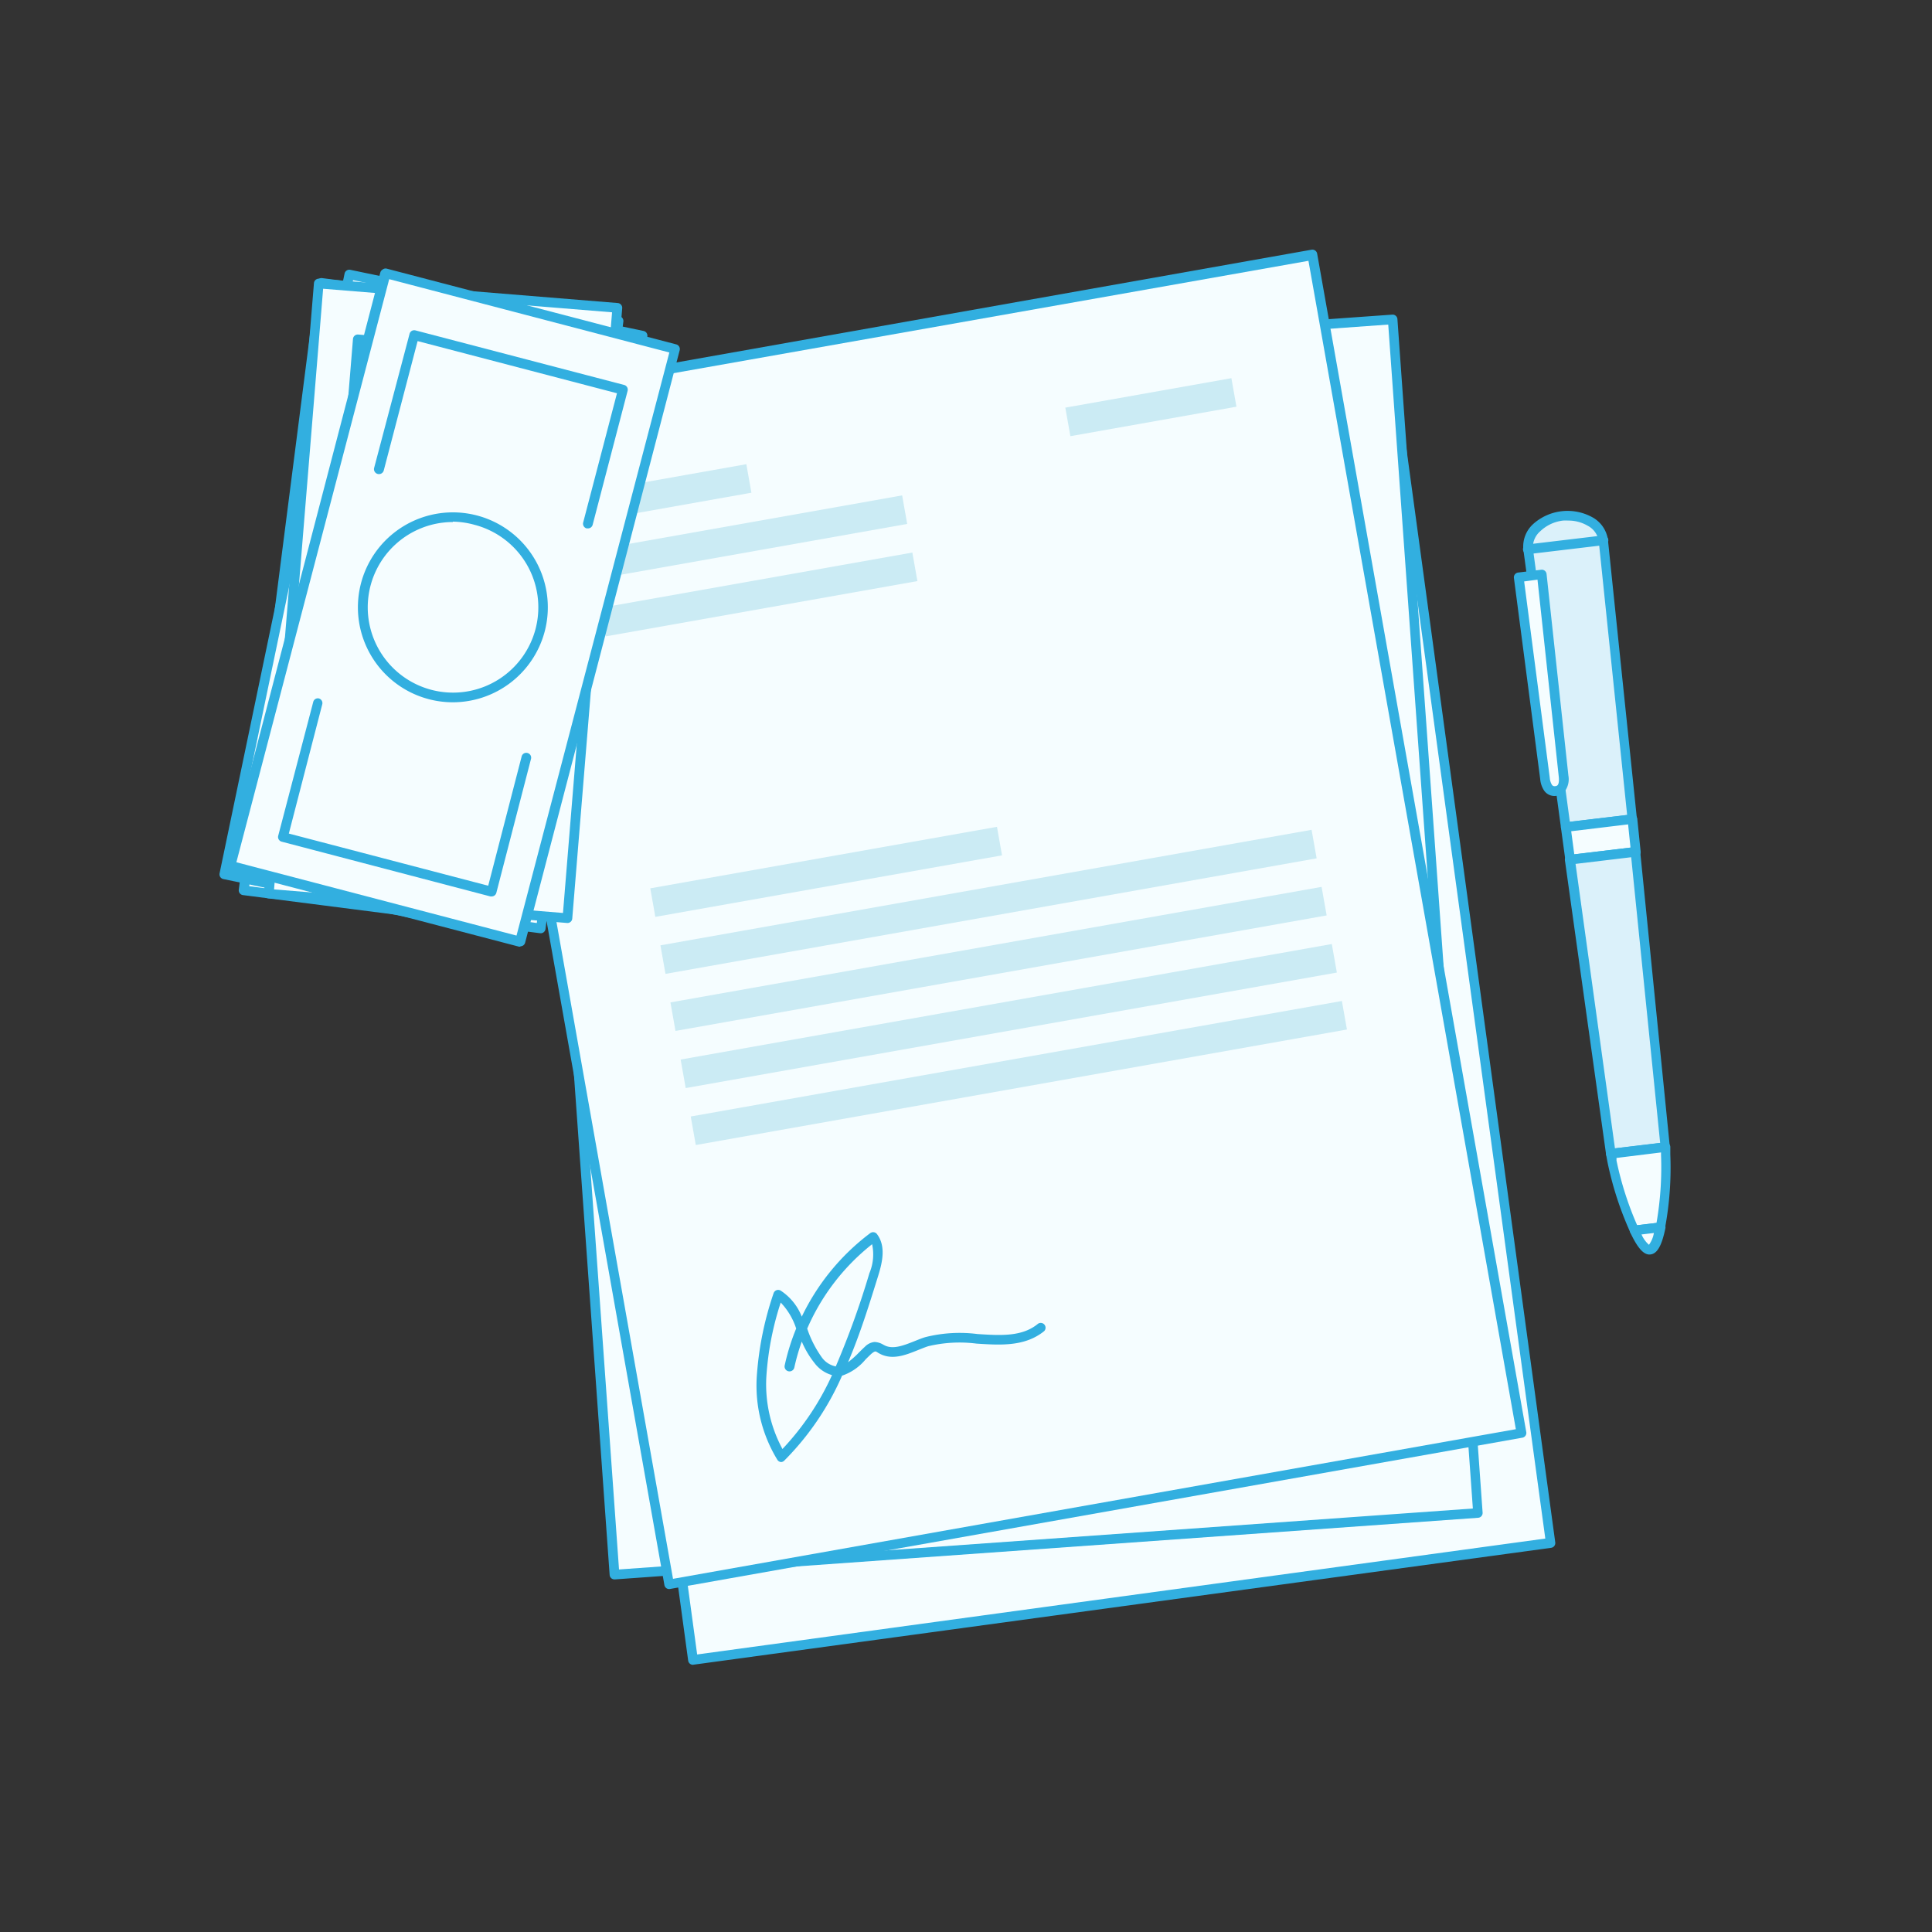 <svg id="Layer_1" data-name="Layer 1" xmlns="http://www.w3.org/2000/svg" viewBox="0 0 200 200"><rect x="0" y="0" width="200" height="200" fill="#333333" stroke="none"/><defs><style>.cls-1{fill:#f5fdff;}.cls-2{fill:#32afe0;}.cls-3{fill:#cbebf4;}.cls-4{fill:#dbf1fa;}</style></defs><title>241</title><rect class="cls-1" x="62.96" y="42.48" width="89.61" height="123.87" transform="translate(-13.11 15.51) rotate(-7.76)"/><path class="cls-2" d="M71.74,172.34a.5.5,0,0,1-.5-.43L54.52,49.17a.5.5,0,0,1,.43-.56l88.79-12.1a.49.49,0,0,1,.37.1.5.5,0,0,1,.19.33L161,159.67a.5.5,0,0,1-.43.56l-88.79,12.1ZM55.57,49.53,72.17,171.27l87.8-12L143.37,37.56Z"/><rect class="cls-3" x="67.21" y="57.46" width="17.46" height="3" transform="translate(-7.27 10.8) rotate(-7.76)"/><rect class="cls-3" x="117.74" y="50.58" width="17.46" height="3" transform="matrix(0.99, -0.14, 0.14, 0.99, -5.87, 17.56)"/><rect class="cls-3" x="67.95" y="62.37" width="32.78" height="3" transform="translate(-7.85 11.98) rotate(-7.76)"/><rect class="cls-3" x="68.76" y="68.32" width="32.78" height="3" transform="translate(-8.65 12.14) rotate(-7.76)"/><rect class="cls-3" x="72.73" y="97.29" width="36.45" height="3" transform="matrix(0.99, -0.14, 0.14, 0.99, -12.51, 13.19)"/><rect class="cls-3" x="73.39" y="101.07" width="68.46" height="3" transform="translate(-12.87 15.47) rotate(-7.76)"/><rect class="cls-3" x="74.2" y="107.02" width="68.46" height="3" transform="translate(-13.66 15.64) rotate(-7.76)"/><rect class="cls-3" x="75.01" y="112.96" width="68.46" height="3" transform="translate(-14.46 15.8) rotate(-7.76)"/><rect class="cls-3" x="75.82" y="118.91" width="68.46" height="3" transform="translate(-15.25 15.97) rotate(-7.76)"/><path class="cls-2" d="M83.88,159.66H83.8a.5.5,0,0,1-.35-.24,14.75,14.75,0,0,1-1.8-8.68,33.55,33.55,0,0,1,2.09-8.56.5.5,0,0,1,.74-.25,5.73,5.73,0,0,1,2.13,2.79A23.53,23.53,0,0,1,94,136.35a.5.5,0,0,1,.7.13c.86,1.26.48,2.83-.06,4.35-1,2.85-2.1,5.88-3.46,8.79a9.66,9.66,0,0,0,1.16-1c.22-.2.44-.4.66-.59a1.75,1.75,0,0,1,1-.45,1.65,1.65,0,0,1,.87.31L95,148c.88.49,2,.1,3.1-.31.38-.14.77-.28,1.14-.38a14.62,14.62,0,0,1,5.42-.1c2.36.25,4.59.48,6.3-.81a.5.5,0,1,1,.6.8c-2,1.53-4.55,1.27-7,1a13.89,13.89,0,0,0-5,.07c-.35.1-.71.23-1.08.36-1.24.45-2.65.95-3.92.24l-.18-.11a1,1,0,0,0-.35-.16h0c-.11,0-.3.16-.37.21s-.41.36-.62.56a5.43,5.43,0,0,1-2.5,1.59,28.73,28.73,0,0,1-6.33,8.56A.5.5,0,0,1,83.88,159.66Zm.58-16.5a31,31,0,0,0-1.8,7.65A14.08,14.08,0,0,0,84,158.37a27.9,27.9,0,0,0,5.44-7.44,3.46,3.46,0,0,1-1.77-1.33,9.51,9.51,0,0,1-1.17-2.3,21.65,21.65,0,0,0-.88,2.65.5.5,0,0,1-1-.25A22.67,22.67,0,0,1,86,145.92,7,7,0,0,0,84.46,143.16ZM87.09,146l0,.14A11.27,11.27,0,0,0,88.48,149a2.32,2.32,0,0,0,1.41,1h0a88.68,88.68,0,0,0,3.82-9.51,5,5,0,0,0,.4-3A22.61,22.61,0,0,0,87.09,146Z"/><rect class="cls-1" x="59.09" y="36.1" width="89.61" height="123.87" transform="translate(-6.72 7.65) rotate(-4.08)"/><path class="cls-2" d="M63.61,163.5a.5.5,0,0,1-.5-.46L54.29,39.48a.5.5,0,0,1,.46-.53l89.38-6.38a.49.49,0,0,1,.36.12.5.5,0,0,1,.17.34l8.82,123.56a.5.5,0,0,1-.46.53L63.65,163.5ZM55.33,39.91l8.75,122.56,88.39-6.31L143.71,33.6Z"/><rect class="cls-3" x="66.32" y="49.13" width="17.46" height="3" transform="translate(-3.41 5.47) rotate(-4.08)"/><rect class="cls-3" x="117.19" y="45.5" width="17.46" height="3" transform="translate(-3.03 9.08) rotate(-4.08)"/><rect class="cls-3" x="66.73" y="54.57" width="32.78" height="3" transform="translate(-3.78 6.06) rotate(-4.08)"/><rect class="cls-3" x="67.15" y="60.56" width="32.78" height="3" transform="translate(-4.21 6.11) rotate(-4.08)"/><rect class="cls-3" x="69.25" y="89.84" width="36.45" height="3" transform="matrix(1, -0.07, 0.07, 1, -6.28, 6.46)"/><rect class="cls-3" x="69.63" y="94.68" width="68.46" height="3" transform="translate(-6.58 7.64) rotate(-4.08)"/><rect class="cls-3" x="70.06" y="100.67" width="68.46" height="3" transform="translate(-7.01 7.68) rotate(-4.08)"/><rect class="cls-3" x="70.49" y="106.65" width="68.46" height="3" transform="translate(-7.43 7.73) rotate(-4.08)"/><rect class="cls-3" x="70.92" y="112.64" width="68.46" height="3" transform="translate(-7.86 7.78) rotate(-4.08)"/><path class="cls-2" d="M76.54,151.63h-.11a.5.5,0,0,1-.34-.26,14.76,14.76,0,0,1-1.24-8.78,33.62,33.62,0,0,1,2.63-8.41.5.5,0,0,1,.75-.21,5.72,5.72,0,0,1,1.94,2.92,23.53,23.53,0,0,1,8-7.86.49.49,0,0,1,.38-.05.5.5,0,0,1,.31.23c.78,1.31.29,2.86-.34,4.33-1.2,2.78-2.47,5.73-4,8.55a9.69,9.69,0,0,0,1.22-.89c.23-.19.46-.38.69-.54a1.57,1.57,0,0,1,1-.38,1.66,1.66,0,0,1,.84.37l.14.1c.84.54,1.95.22,3.12-.11.39-.11.79-.23,1.17-.31a14.58,14.58,0,0,1,5.41.25c2.34.4,4.55.77,6.34-.41a.5.5,0,1,1,.55.83c-2.11,1.4-4.63,1-7.06.56a13.91,13.91,0,0,0-5-.25c-.36.08-.73.18-1.1.29-1.27.37-2.71.78-3.93,0l-.17-.12a1,1,0,0,0-.34-.19h0a.91.91,0,0,0-.37.19c-.22.16-.44.34-.66.52a5.44,5.44,0,0,1-2.6,1.42,28.75,28.75,0,0,1-6.87,8.13A.5.5,0,0,1,76.54,151.63Zm1.6-16.43a31,31,0,0,0-2.29,7.52,14.1,14.1,0,0,0,.87,7.63,27.93,27.93,0,0,0,5.9-7.08,3.46,3.46,0,0,1-1.68-1.44,9.49,9.49,0,0,1-1-2.37,21.51,21.51,0,0,0-1,2.58.5.5,0,1,1-.95-.31,22.74,22.74,0,0,1,1.59-3.67A7,7,0,0,0,78.14,135.2Zm2.45,3,0,.14a11.21,11.21,0,0,0,1.16,3,2.32,2.32,0,0,0,1.34,1.09h0a88.93,88.93,0,0,0,4.42-9.24,5,5,0,0,0,.59-3A22.61,22.61,0,0,0,80.59,138.17Z"/><rect class="cls-1" x="57.75" y="33.25" width="89.61" height="123.87" transform="translate(-15.06 19.39) rotate(-10.06)"/><path class="cls-2" d="M69.27,164.5a.5.5,0,0,1-.49-.41l-21.65-122a.5.5,0,0,1,.41-.58l88.23-15.66a.51.51,0,0,1,.37.08.5.5,0,0,1,.21.32l21.65,122a.5.5,0,0,1-.41.58L69.36,164.49ZM48.2,42.44l21.47,121,87.25-15.49L135.45,27Z"/><rect class="cls-3" x="60.2" y="49.55" width="17.46" height="3" transform="translate(-7.86 12.83) rotate(-10.06)"/><rect class="cls-3" x="110.41" y="40.64" width="17.46" height="3" transform="translate(-5.53 21.47) rotate(-10.06)"/><rect class="cls-3" x="61.13" y="54.12" width="32.78" height="3" transform="translate(-8.53 14.4) rotate(-10.06)"/><rect class="cls-3" x="62.18" y="60.03" width="32.78" height="3" transform="translate(-9.54 14.68) rotate(-10.06)"/><rect class="cls-3" x="67.3" y="88.74" width="36.45" height="3" transform="translate(-14.45 16.34) rotate(-10.06)"/><rect class="cls-3" x="68.11" y="91.85" width="68.46" height="3" transform="translate(-14.74 19.32) rotate(-10.06)"/><rect class="cls-3" x="69.15" y="97.76" width="68.46" height="3" transform="translate(-15.76 19.59) rotate(-10.06)"/><rect class="cls-3" x="70.2" y="103.67" width="68.46" height="3" transform="translate(-16.77 19.87) rotate(-10.06)"/><rect class="cls-3" x="71.25" y="109.57" width="68.46" height="3" transform="translate(-17.79 20.14) rotate(-10.06)"/><path class="cls-2" d="M80.89,151.35h-.05a.5.5,0,0,1-.36-.22,14.76,14.76,0,0,1-2.14-8.61,33.54,33.54,0,0,1,1.74-8.64.5.5,0,0,1,.73-.28A5.72,5.72,0,0,1,83,136.3a23.53,23.53,0,0,1,7.09-8.65.52.52,0,0,1,.37-.09.5.5,0,0,1,.33.2c.91,1.22.59,2.81.11,4.34-.9,2.89-1.86,6-3.11,8.92a9.7,9.7,0,0,0,1.12-1c.21-.21.42-.42.63-.61a1.6,1.6,0,0,1,1-.49,1.93,1.93,0,0,1,.88.27l.15.08c.89.45,2,0,3.09-.43.38-.15.76-.31,1.13-.42a14.59,14.59,0,0,1,5.41-.32c2.37.15,4.61.3,6.26-1.07a.5.5,0,0,1,.63.77c-2,1.61-4.5,1.45-7,1.29a13.94,13.94,0,0,0-5,.27c-.35.11-.7.26-1.06.4-1.22.49-2.61,1.06-3.91.4l-.19-.1c-.13-.08-.24-.18-.36-.15s-.29.17-.36.23-.4.38-.6.58a5.44,5.44,0,0,1-2.44,1.69,28.73,28.73,0,0,1-6,8.81A.5.5,0,0,1,80.89,151.35Zm-.07-16.51a30.89,30.89,0,0,0-1.49,7.72A14.09,14.09,0,0,0,81,150a27.94,27.94,0,0,0,5.13-7.65,3.45,3.45,0,0,1-1.82-1.26A9.47,9.47,0,0,1,83,138.88a21.77,21.77,0,0,0-.77,2.68.5.5,0,0,1-1-.21,22.73,22.73,0,0,1,1.19-3.82A7,7,0,0,0,80.82,134.84Zm2.74,2.7.05.14a11.31,11.31,0,0,0,1.46,2.83,2.32,2.32,0,0,0,1.45.94h0A88.68,88.68,0,0,0,90,131.8a5,5,0,0,0,.28-3A22.6,22.6,0,0,0,83.56,137.54Z"/><path class="cls-4" d="M161.74,53.42c-2.14.26-3.74,1.8-3.55,3.43l3.89,28.76,6.91-.82-3-28.86C165.8,54.29,163.88,53.17,161.74,53.42Z"/><path class="cls-2" d="M162.08,86.11a.5.5,0,0,1-.49-.43L157.7,56.92a3.15,3.15,0,0,1,1-2.66,5.33,5.33,0,0,1,6.11-.73,3.15,3.15,0,0,1,1.64,2.33l3,28.87a.5.5,0,0,1-.44.55l-6.91.82Zm.27-32.22a4.64,4.64,0,0,0-.55,0h0A4.09,4.09,0,0,0,159.44,55a2.18,2.18,0,0,0-.75,1.81l3.82,28.26,5.93-.71L165.5,56a2.18,2.18,0,0,0-1.15-1.58A3.94,3.94,0,0,0,162.35,53.89Zm-.61-.46h0Z"/><path class="cls-1" d="M159.94,80.57c.09.79.39,1.41,1.13,1.32s.88-.76.79-1.55L159.6,59.47l-2.38.28Z"/><path class="cls-2" d="M160.94,82.4a1.3,1.3,0,0,1-1.08-.54,2.53,2.53,0,0,1-.42-1.22l-2.72-20.81a.5.5,0,0,1,.44-.56l2.38-.29a.48.48,0,0,1,.37.1.5.5,0,0,1,.19.34l2.26,20.87A2.12,2.12,0,0,1,162,81.9a1.34,1.34,0,0,1-.92.49Zm-3.16-22.21,2.65,20.31h0a1.61,1.61,0,0,0,.23.75.33.33,0,0,0,.35.13.34.34,0,0,0,.25-.12c.05-.07.17-.29.1-.88L159.16,60Z"/><line class="cls-4" x1="158.19" y1="56.86" x2="165.99" y2="55.92"/><path class="cls-2" d="M158.19,57.36a.5.5,0,0,1-.06-1l7.8-.93a.5.5,0,1,1,.12,1l-7.8.93Z"/><polygon class="cls-1" points="162.08 85.61 162.54 89 169.34 88.18 168.99 84.79 162.08 85.61"/><path class="cls-2" d="M162.54,89.5a.5.5,0,0,1-.49-.43l-.46-3.38a.5.5,0,0,1,.44-.56l6.91-.82a.48.48,0,0,1,.37.11.5.5,0,0,1,.18.34l.35,3.4a.5.5,0,0,1-.44.55l-6.8.81Zm.11-3.45.32,2.39,5.82-.7-.25-2.4Z"/><polygon class="cls-4" points="169.34 88.18 162.54 89 166.75 119.43 172.41 118.76 169.34 88.18"/><path class="cls-2" d="M166.75,119.93a.5.5,0,0,1-.49-.43L162,89.06a.5.5,0,0,1,.44-.56l6.8-.81a.47.47,0,0,1,.37.11.49.49,0,0,1,.18.34l3.07,30.57a.5.5,0,0,1-.44.55l-5.66.68Zm-3.65-30.5,4.08,29.45,4.68-.56-3-29.58Z"/><path class="cls-1" d="M172.41,118.76l-5.66.68.14.79a34.28,34.28,0,0,0,2.33,7.15l2.7-.32a33.85,33.85,0,0,0,.54-7.5Z"/><path class="cls-2" d="M169.22,127.87a.5.5,0,0,1-.45-.29,34.36,34.36,0,0,1-2.37-7.31l-.14-.76a.5.5,0,0,1,.43-.58l5.66-.68a.49.49,0,0,1,.38.11.5.5,0,0,1,.18.35l0,.8a34,34,0,0,1-.55,7.63.5.5,0,0,1-.43.4l-2.7.32Zm-1.88-8,0,.27a33.77,33.77,0,0,0,2.14,6.7l2-.24a33.6,33.6,0,0,0,.47-7l0-.3Z"/><path class="cls-1" d="M170.81,129.37c.48-.06.84-1,1.11-2.32l-2.7.32C169.78,128.57,170.36,129.42,170.81,129.37Z"/><path class="cls-2" d="M170.76,129.87c-.64,0-1.25-.7-2-2.29a.5.5,0,0,1,.39-.71l2.7-.32a.47.47,0,0,1,.43.16.5.5,0,0,1,.12.44c-.37,1.79-.84,2.63-1.54,2.71h-.11Zm0-.5h0Zm-.83-1.58a3,3,0,0,0,.77,1.07,2.88,2.88,0,0,0,.51-1.22Z"/><rect class="cls-1" x="29.12" y="31" width="31.01" height="63.39" transform="translate(8.33 -5.16) rotate(7.3)"/><path class="cls-2" d="M56,96.61h-.06L25.15,92.66a.5.5,0,0,1-.43-.56l8.06-62.88a.5.5,0,0,1,.19-.33.5.5,0,0,1,.37-.1l30.76,3.94a.5.5,0,0,1,.43.56L56.47,96.17a.5.5,0,0,1-.5.44Zm-30.2-4.87,29.77,3.81,7.93-61.88L33.71,29.85Z"/><circle class="cls-1" cx="44.62" cy="62.7" r="9.33" transform="translate(-23.24 98.99) rotate(-82.7)"/><path class="cls-2" d="M44.64,72.53a9.94,9.94,0,0,1-1.27-.08,9.83,9.83,0,1,1,11-8.5h0a9.83,9.83,0,0,1-9.73,8.58Zm0-18.66a8.86,8.86,0,1,0,1.14.07A9,9,0,0,0,44.61,53.87Zm9.27,10h0Z"/><polyline class="cls-1" points="35.23 49.46 37.05 35.25 59.2 38.09 57.38 52.3"/><path class="cls-2" d="M57.38,52.8h-.06a.5.5,0,0,1-.43-.56l1.76-13.72L37.48,35.81,35.72,49.53a.5.5,0,1,1-1-.13l1.82-14.22a.5.5,0,0,1,.19-.33.51.51,0,0,1,.37-.1l22.15,2.84a.5.5,0,0,1,.43.56L57.87,52.37A.5.5,0,0,1,57.38,52.8Z"/><polyline class="cls-1" points="54.19 77.15 52.37 91.37 30.22 88.53 32.04 74.31"/><path class="cls-2" d="M52.37,91.87h-.06L30.16,89a.5.5,0,0,1-.43-.56l1.82-14.22a.5.5,0,0,1,1,.13L30.78,88.1l21.16,2.71L53.7,77.09a.5.5,0,0,1,1,.13L52.87,91.43A.5.5,0,0,1,52.37,91.87Z"/><rect class="cls-1" x="29.36" y="30.92" width="31.01" height="63.39" transform="translate(13.73 -7.84) rotate(11.78)"/><path class="cls-2" d="M53.58,97.31h-.1L23.12,91a.5.5,0,0,1-.39-.59L35.67,28.32a.5.5,0,0,1,.59-.39l30.36,6.33a.5.5,0,0,1,.39.59L54.07,96.91a.5.5,0,0,1-.49.4ZM23.81,90.09l29.38,6.13L65.93,35.14,36.55,29Z"/><circle class="cls-1" cx="44.87" cy="62.62" r="9.33" transform="translate(-25.59 93.76) rotate(-78.22)"/><path class="cls-2" d="M44.89,72.45a9.88,9.88,0,0,1-2-.21,9.77,9.77,0,1,1,2,.21Zm0-18.66a8.83,8.83,0,1,0,1.8.19A8.84,8.84,0,0,0,44.87,53.79Z"/><polyline class="cls-1" points="36.53 48.69 39.46 34.66 61.32 39.22 58.39 53.25"/><path class="cls-2" d="M58.4,53.75h-.1a.5.5,0,0,1-.39-.59l2.82-13.54L39.85,35.25,37,48.79a.5.5,0,0,1-.59.39.5.5,0,0,1-.39-.59l2.93-14a.49.49,0,0,1,.59-.39l21.86,4.56a.5.5,0,0,1,.39.59l-2.93,14A.5.5,0,0,1,58.4,53.75Z"/><polyline class="cls-1" points="53.28 77.77 50.35 91.81 28.49 87.25 31.42 73.22"/><path class="cls-2" d="M50.35,92.31h-.1L28.39,87.74a.5.5,0,0,1-.39-.59l2.93-14a.5.5,0,1,1,1,.21L29.08,86.86,50,91.21l2.83-13.54a.49.49,0,0,1,.59-.39.5.5,0,0,1,.39.59l-2.93,14A.5.5,0,0,1,50.35,92.31Z"/><rect class="cls-1" x="30.36" y="30.51" width="31.01" height="63.39" transform="translate(5.22 -3.53) rotate(4.67)"/><path class="cls-2" d="M58.74,95.55h0L27.79,93a.5.5,0,0,1-.46-.54L32.5,29.31a.5.5,0,0,1,.54-.46l30.91,2.52a.5.5,0,0,1,.46.54L59.24,95.09A.5.5,0,0,1,58.74,95.55ZM28.37,92.07l29.91,2.44,5.08-62.18L33.45,29.89Z"/><circle class="cls-1" cx="45.87" cy="62.2" r="9.33" transform="translate(-19.86 102.85) rotate(-85.33)"/><path class="cls-2" d="M45.88,72c-.27,0-.54,0-.82,0a9.81,9.81,0,1,1,.82,0Zm0-18.66a8.83,8.83,0,1,0,.73,0Z"/><polyline class="cls-1" points="35.87 49.41 37.04 35.13 59.3 36.95 58.13 51.23"/><path class="cls-2" d="M58.13,51.73h0a.5.5,0,0,1-.46-.54L58.76,37.4,37.5,35.67,36.37,49.46a.49.49,0,0,1-.54.46.5.5,0,0,1-.46-.54l1.17-14.29a.5.5,0,0,1,.54-.46l22.26,1.82a.5.5,0,0,1,.46.54L58.63,51.27A.5.5,0,0,1,58.13,51.73Z"/><polyline class="cls-1" points="56.09 76.2 54.92 90.49 32.66 88.67 33.83 74.38"/><path class="cls-2" d="M54.92,91h0L32.62,89.17a.5.5,0,0,1-.46-.54l1.17-14.29a.5.5,0,0,1,1,.08L33.2,88.21l21.26,1.74,1.13-13.79a.5.5,0,0,1,1,.08L55.42,90.53a.5.5,0,0,1-.5.46Z"/><rect class="cls-1" x="31.38" y="31.18" width="31.01" height="63.39" transform="translate(17.44 -9.82) rotate(14.66)"/><path class="cls-2" d="M53.86,98l-.13,0-30-7.85a.5.5,0,0,1-.36-.61l16-61.33a.5.5,0,0,1,.23-.3A.51.51,0,0,1,40,27.8l30,7.85a.5.5,0,0,1,.36.61l-16,61.33a.5.5,0,0,1-.48.37ZM24.47,89.26l29,7.59L69.29,36.49l-29-7.59Z"/><circle class="cls-1" cx="46.88" cy="62.87" r="9.33" transform="matrix(0.25, -0.97, 0.97, 0.25, -25.81, 92.32)"/><path class="cls-2" d="M46.88,72.7a9.83,9.83,0,1,1,9.51-7.34h0A9.85,9.85,0,0,1,46.88,72.7Zm0-18.66a8.83,8.83,0,1,0,8.56,11.07h0a8.83,8.83,0,0,0-6.31-10.78A8.9,8.9,0,0,0,46.87,54Zm9,11.19h0Z"/><polyline class="cls-1" points="39.26 48.55 42.88 34.68 64.49 40.33 60.86 54.2"/><path class="cls-2" d="M60.86,54.7l-.13,0a.5.5,0,0,1-.36-.61l3.5-13.38-20.64-5.4-3.5,13.38a.5.5,0,1,1-1-.25L42.4,34.55a.5.5,0,0,1,.23-.3A.51.51,0,0,1,43,34.2l21.61,5.65a.5.5,0,0,1,.36.61L61.35,54.33A.5.5,0,0,1,60.86,54.7Z"/><polyline class="cls-1" points="54.52 78.44 50.9 92.3 29.29 86.65 32.92 72.78"/><path class="cls-2" d="M50.9,92.8l-.13,0L29.16,87.13a.5.5,0,0,1-.36-.61l3.63-13.87A.49.49,0,0,1,33,72.3a.5.5,0,0,1,.36.61L29.9,86.29l20.64,5.4L54,78.31a.49.49,0,0,1,.61-.36.5.5,0,0,1,.36.61L51.38,92.43a.5.5,0,0,1-.23.3A.51.51,0,0,1,50.9,92.8Z"/></svg>